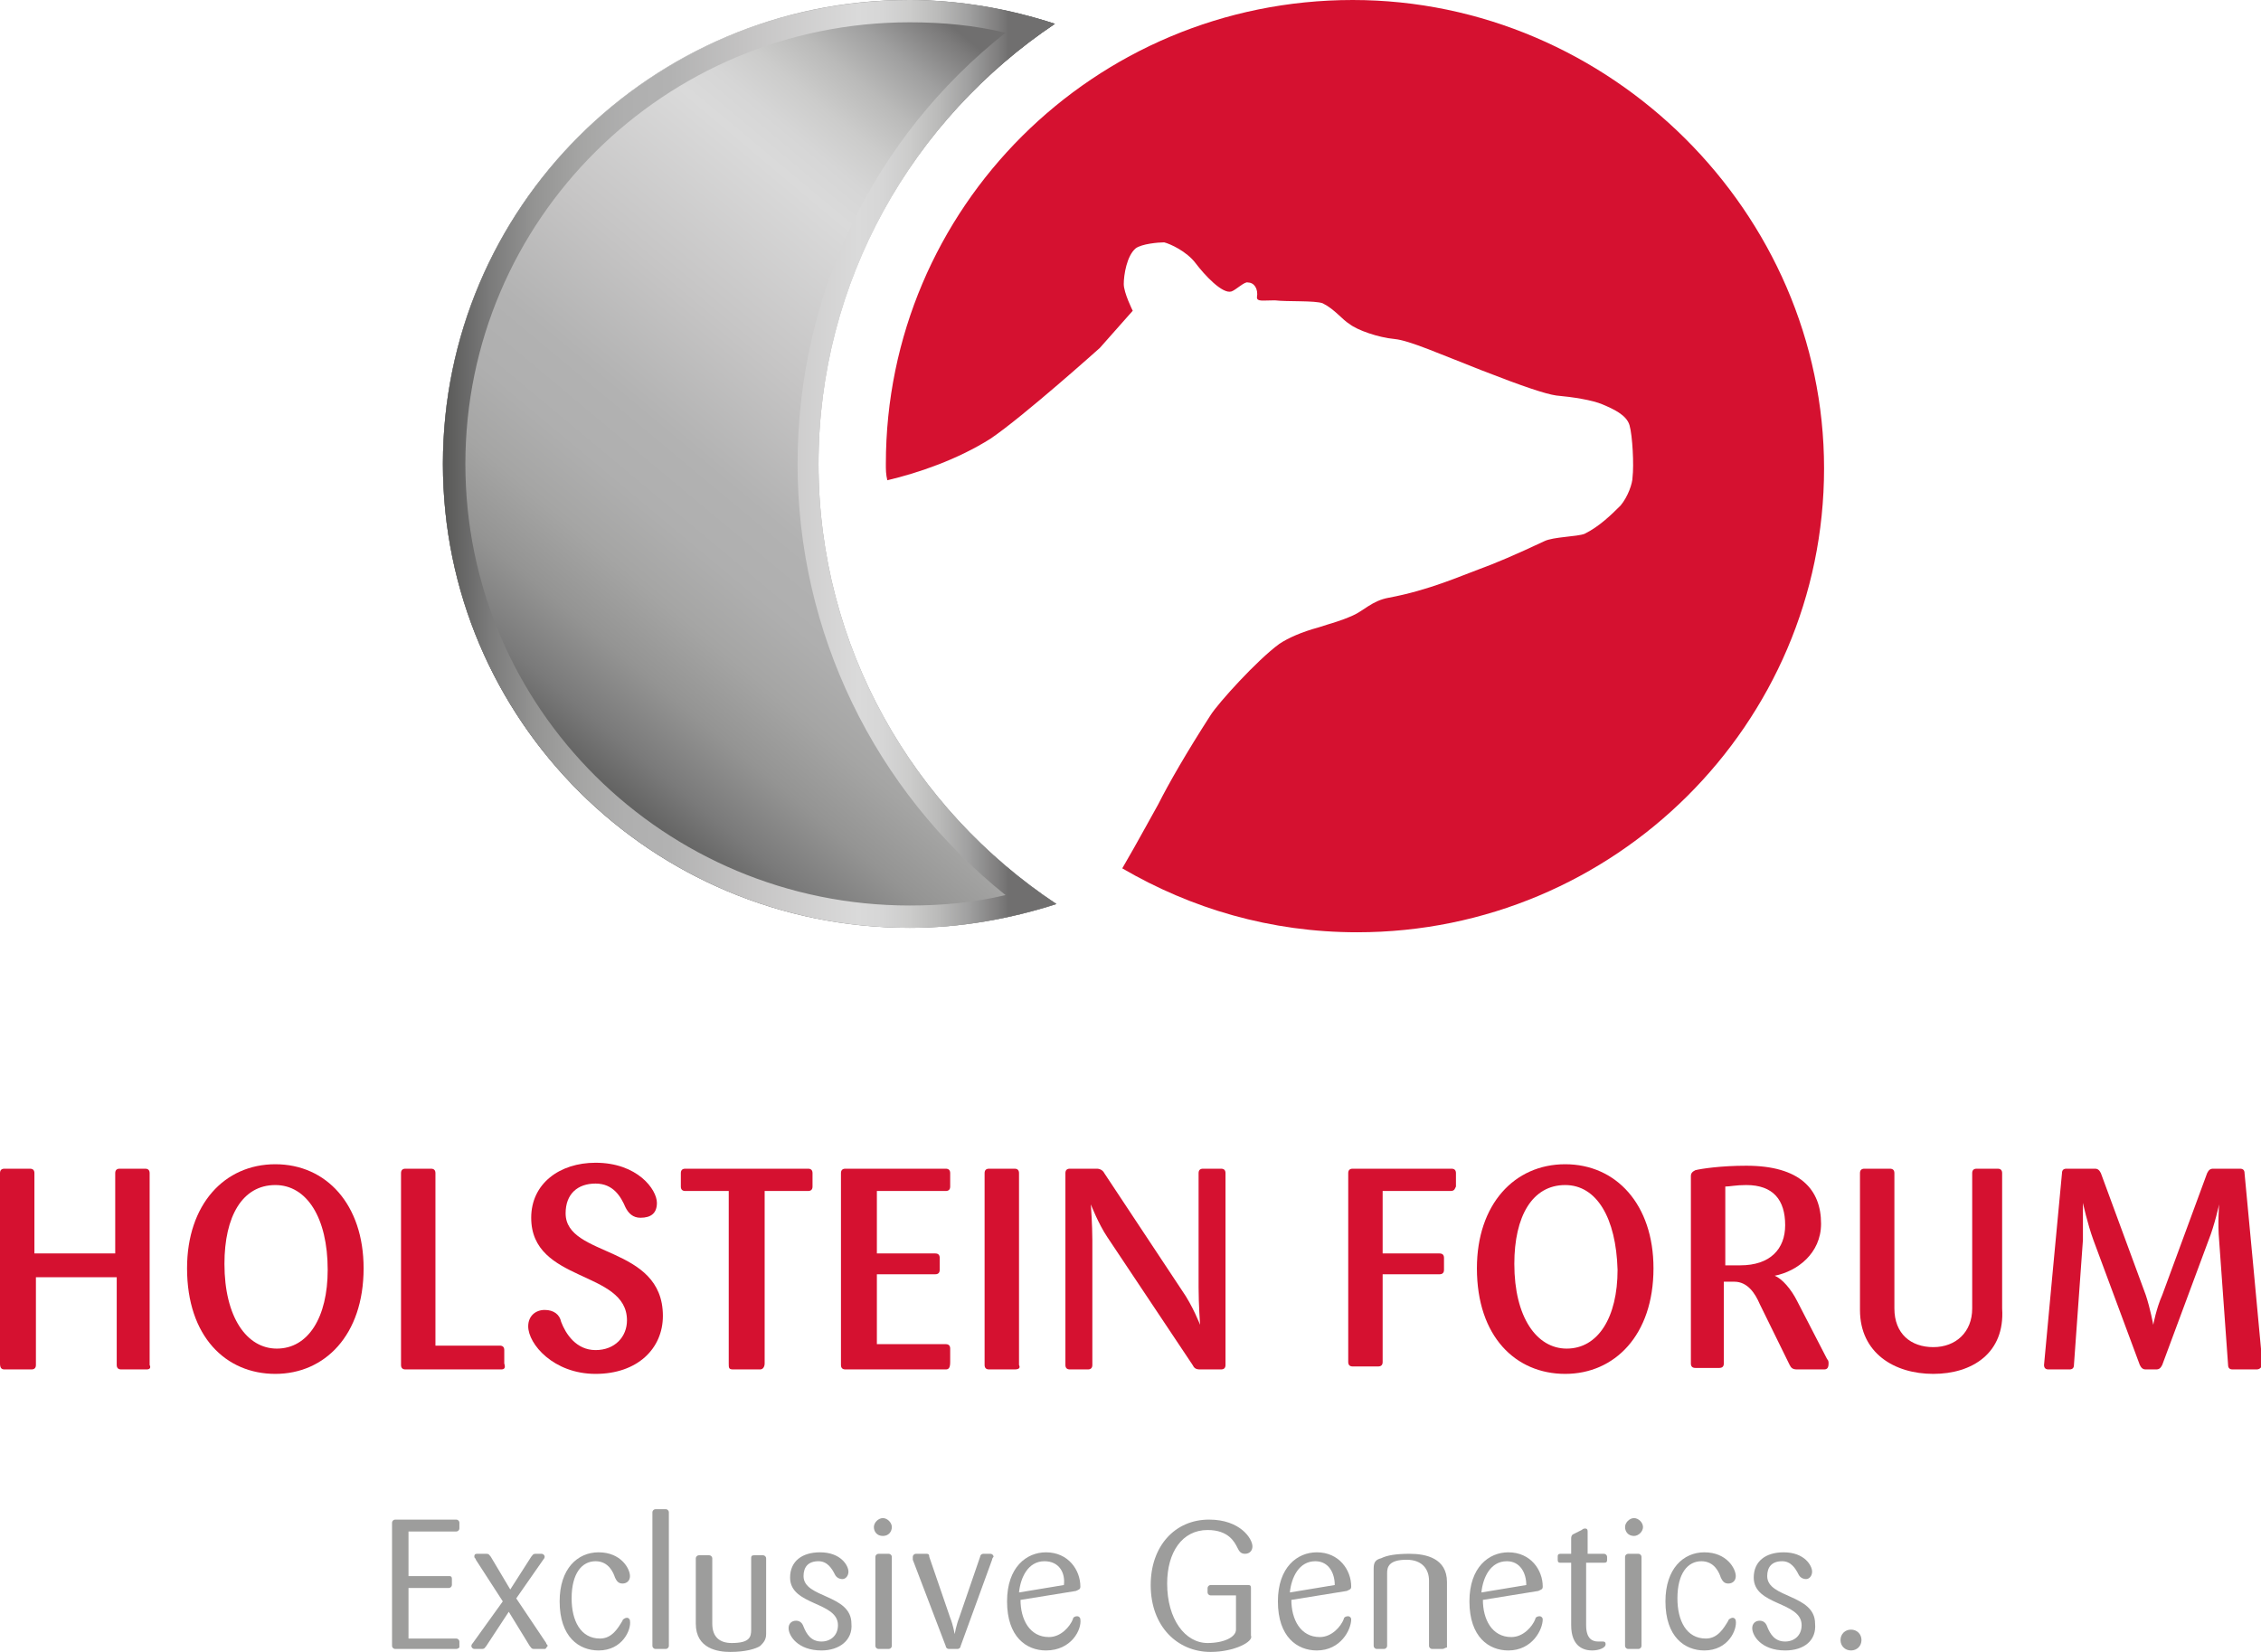 <svg width="104" height="76" viewBox="0 0 104 76" fill="none" xmlns="http://www.w3.org/2000/svg">
<g clip-path="url(#clip0)">
<path d="M6.745 63.003H5.575C5.437 63.003 5.369 62.934 5.369 62.797V58.761H1.652V62.797C1.652 62.934 1.583 63.003 1.445 63.003H0.206C0.069 63.003 0 62.934 0 62.729V53.973C0 53.836 0.069 53.768 0.206 53.768H1.377C1.514 53.768 1.583 53.836 1.583 53.973V57.667H5.3V53.973C5.3 53.836 5.369 53.768 5.506 53.768H6.676C6.814 53.768 6.883 53.836 6.883 53.973V62.797C6.952 62.934 6.883 63.003 6.745 63.003Z" fill="#D51130"/>
<path d="M12.664 63.208C10.393 63.208 8.604 61.498 8.604 58.351C8.604 55.41 10.324 53.563 12.664 53.563C15.005 53.563 16.725 55.41 16.725 58.351C16.725 61.429 14.936 63.208 12.664 63.208ZM12.664 54.52C11.15 54.52 10.324 55.957 10.324 58.146C10.324 60.608 11.357 62.045 12.733 62.045C14.179 62.045 15.073 60.608 15.073 58.419C15.073 56.025 14.11 54.52 12.664 54.52Z" fill="#D51130"/>
<path d="M23.058 63.003H18.652C18.515 63.003 18.446 62.934 18.446 62.797V53.973C18.446 53.836 18.515 53.768 18.652 53.768H19.823C19.96 53.768 20.029 53.836 20.029 53.973V61.908H22.989C23.126 61.908 23.195 61.977 23.195 62.113V62.729C23.264 62.934 23.195 63.003 23.058 63.003Z" fill="#D51130"/>
<path d="M27.394 63.208C25.466 63.208 24.296 61.84 24.296 61.019C24.296 60.54 24.64 60.266 25.053 60.266C25.466 60.266 25.742 60.472 25.811 60.814C26.017 61.361 26.499 62.113 27.394 62.113C28.288 62.113 28.839 61.498 28.839 60.745C28.839 58.419 24.434 59.035 24.434 56.025C24.434 54.452 25.742 53.494 27.394 53.494C29.321 53.494 30.216 54.725 30.216 55.341C30.216 55.82 29.94 56.025 29.459 56.025C29.114 56.025 28.908 55.82 28.77 55.546C28.564 55.068 28.22 54.452 27.394 54.452C26.568 54.452 26.017 54.931 26.017 55.82C26.017 57.872 30.491 57.257 30.491 60.54C30.491 62.045 29.321 63.208 27.394 63.208Z" fill="#D51130"/>
<path d="M37.168 54.794H35.172V62.729C35.172 62.866 35.103 63.003 34.965 63.003H33.726C33.52 63.003 33.52 62.934 33.52 62.729V54.794H31.524C31.386 54.794 31.317 54.725 31.317 54.589V53.973C31.317 53.836 31.386 53.768 31.524 53.768H37.168C37.305 53.768 37.374 53.836 37.374 53.973V54.589C37.374 54.725 37.305 54.794 37.168 54.794Z" fill="#D51130"/>
<path d="M43.5 63.003H38.888C38.751 63.003 38.682 62.934 38.682 62.797V53.973C38.682 53.836 38.751 53.768 38.888 53.768H43.5C43.637 53.768 43.706 53.836 43.706 53.973V54.589C43.706 54.725 43.637 54.794 43.5 54.794H40.334V57.667H43.018C43.156 57.667 43.224 57.735 43.224 57.872V58.419C43.224 58.556 43.156 58.625 43.018 58.625H40.334V61.84H43.5C43.637 61.84 43.706 61.908 43.706 62.045V62.661C43.706 62.934 43.637 63.003 43.5 63.003Z" fill="#D51130"/>
<path d="M46.666 63.003H45.496C45.358 63.003 45.289 62.934 45.289 62.797V53.973C45.289 53.836 45.358 53.768 45.496 53.768H46.666C46.803 53.768 46.872 53.836 46.872 53.973V62.797C46.941 62.934 46.872 63.003 46.666 63.003Z" fill="#D51130"/>
<path d="M56.164 63.003H55.2C54.994 63.003 54.925 62.934 54.856 62.797L50.933 56.914C50.52 56.299 50.176 55.41 50.176 55.41C50.176 55.41 50.245 56.367 50.245 57.051V62.797C50.245 62.934 50.176 63.003 50.038 63.003H49.212C49.075 63.003 49.006 62.934 49.006 62.797V53.973C49.006 53.836 49.075 53.768 49.212 53.768H50.451C50.589 53.768 50.727 53.836 50.795 53.973L54.374 59.377C54.856 60.061 55.2 60.95 55.2 60.95C55.2 60.95 55.132 59.993 55.132 59.24V53.973C55.132 53.836 55.2 53.768 55.338 53.768H56.164C56.302 53.768 56.37 53.836 56.37 53.973V62.797C56.37 62.934 56.302 63.003 56.164 63.003Z" fill="#D51130"/>
<path d="M66.695 54.794H63.598V57.667H66.213C66.351 57.667 66.42 57.735 66.42 57.872V58.419C66.42 58.556 66.351 58.625 66.213 58.625H63.598V62.661C63.598 62.797 63.529 62.866 63.391 62.866H62.221C62.084 62.866 62.015 62.797 62.015 62.661V53.973C62.015 53.836 62.084 53.768 62.221 53.768H66.764C66.901 53.768 66.97 53.836 66.97 53.973V54.589C66.901 54.725 66.901 54.794 66.695 54.794Z" fill="#D51130"/>
<path d="M71.995 63.208C69.723 63.208 67.934 61.498 67.934 58.351C67.934 55.41 69.655 53.563 71.995 53.563C74.335 53.563 76.056 55.41 76.056 58.351C76.056 61.429 74.266 63.208 71.995 63.208ZM71.995 54.52C70.481 54.52 69.655 55.957 69.655 58.146C69.655 60.608 70.687 62.045 72.064 62.045C73.509 62.045 74.404 60.608 74.404 58.419C74.335 56.025 73.44 54.52 71.995 54.52Z" fill="#D51130"/>
<path d="M83.902 63.003H82.663C82.457 63.003 82.388 62.934 82.319 62.797L80.942 59.993C80.736 59.514 80.392 58.967 79.772 58.967H79.291V62.729C79.291 62.866 79.222 62.934 79.084 62.934H77.983C77.845 62.934 77.776 62.866 77.776 62.729V54.11C77.776 53.973 77.845 53.905 77.983 53.836C78.258 53.768 79.153 53.631 80.323 53.631C82.801 53.631 83.764 54.725 83.764 56.299C83.764 57.667 82.663 58.488 81.631 58.693C81.975 58.83 82.388 59.309 82.663 59.856L84.04 62.524C84.109 62.592 84.109 62.661 84.109 62.729C84.109 62.934 84.04 63.003 83.902 63.003ZM80.323 54.52C79.841 54.52 79.566 54.589 79.359 54.589V58.214C79.497 58.214 79.704 58.214 80.048 58.214C81.424 58.214 82.113 57.462 82.113 56.367C82.113 55.204 81.562 54.52 80.323 54.52Z" fill="#D51130"/>
<path d="M88.927 63.208C87.137 63.208 85.554 62.25 85.554 60.266V53.973C85.554 53.836 85.623 53.768 85.76 53.768H86.93C87.068 53.768 87.137 53.836 87.137 53.973V60.198C87.137 61.361 87.894 61.977 88.927 61.977C89.959 61.977 90.716 61.292 90.716 60.198V53.973C90.716 53.836 90.785 53.768 90.923 53.768H91.886C92.024 53.768 92.093 53.836 92.093 53.973V60.198C92.23 62.25 90.716 63.208 88.927 63.208Z" fill="#D51130"/>
<path d="M103.793 63.003H102.692C102.555 63.003 102.486 62.934 102.486 62.797L102.073 57.051C102.004 56.299 102.073 55.41 102.073 55.41C102.073 55.41 101.866 56.367 101.591 57.051L99.457 62.797C99.388 62.934 99.32 63.003 99.182 63.003H98.7C98.562 63.003 98.494 62.934 98.425 62.797L96.291 57.051C96.016 56.299 95.809 55.341 95.809 55.341C95.809 55.341 95.809 56.299 95.809 57.051L95.396 62.797C95.396 62.934 95.328 63.003 95.19 63.003H94.226C94.089 63.003 94.02 62.934 94.02 62.797C94.02 62.729 94.846 53.973 94.846 53.973C94.846 53.836 94.915 53.768 95.052 53.768H96.36C96.498 53.768 96.566 53.836 96.635 53.973L98.7 59.582C98.907 60.198 99.044 60.95 99.044 60.95C99.044 60.95 99.182 60.198 99.457 59.582L101.522 53.973C101.591 53.836 101.66 53.768 101.797 53.768H103.036C103.174 53.768 103.243 53.836 103.243 53.973C103.243 53.973 104.069 62.729 104.069 62.797C104 62.934 103.931 63.003 103.793 63.003Z" fill="#D51130"/>
<path d="M62.221 0C50.314 0 40.747 9.577 40.747 21.343C40.747 21.617 40.747 21.822 40.815 22.095C42.261 21.753 44.05 21.138 45.565 20.18C47.079 19.154 50.589 16.007 50.589 16.007L52.103 14.297C52.103 14.297 51.69 13.476 51.69 13.066C51.69 12.655 51.828 11.766 52.241 11.424C52.516 11.219 53.273 11.15 53.549 11.15C53.824 11.219 54.581 11.561 54.994 12.108C55.407 12.655 56.233 13.545 56.646 13.408C56.852 13.339 57.265 12.929 57.403 12.997C57.678 12.997 57.885 13.271 57.816 13.681C57.816 13.887 58.091 13.818 58.642 13.818C59.193 13.887 60.5 13.818 60.844 13.955C61.395 14.229 61.739 14.707 62.083 14.913C62.428 15.186 63.391 15.528 64.148 15.597C64.837 15.665 66.213 16.281 68.14 17.033C70.068 17.786 71.1 18.128 71.582 18.196C72.339 18.265 73.234 18.401 73.716 18.607C74.197 18.812 74.817 19.085 74.954 19.564C75.092 20.043 75.161 21.411 75.092 21.959C75.092 22.232 74.886 22.848 74.541 23.258C74.128 23.669 73.578 24.216 72.889 24.558C72.545 24.695 71.444 24.695 71.031 24.9C69.723 25.516 68.76 25.926 68.003 26.2C67.246 26.473 65.731 27.157 63.873 27.5C63.116 27.636 62.703 28.115 62.221 28.32C61.602 28.594 61.258 28.663 60.638 28.868C59.881 29.073 59.261 29.346 58.849 29.62C57.816 30.373 56.026 32.356 55.682 32.904C54.581 34.614 53.755 36.05 53.273 37.008C52.998 37.487 52.379 38.65 51.621 39.95C54.788 41.797 58.435 42.891 62.428 42.891C74.266 42.891 83.902 33.314 83.902 21.548C83.902 9.782 74.06 0 62.221 0Z" fill="#D51130"/>
<path d="M20.993 75.863H18.171C18.102 75.863 18.033 75.795 18.033 75.726V70.049C18.033 69.98 18.102 69.912 18.171 69.912H20.993C21.062 69.912 21.131 69.98 21.131 70.049V70.322C21.131 70.391 21.062 70.459 20.993 70.459H18.79V72.511H20.649C20.718 72.511 20.786 72.511 20.786 72.648V72.922C20.786 72.99 20.718 73.058 20.649 73.058H18.79V75.384H20.993C21.062 75.384 21.131 75.453 21.131 75.521V75.795C21.131 75.795 21.062 75.863 20.993 75.863Z" fill="#9D9D9C"/>
<path d="M25.054 75.863H24.572C24.434 75.863 24.434 75.795 24.366 75.726L23.402 74.153L22.369 75.726C22.301 75.795 22.301 75.863 22.163 75.863H21.819C21.75 75.863 21.681 75.795 21.681 75.726C21.681 75.726 21.681 75.658 21.75 75.59L23.127 73.674L21.888 71.759C21.888 71.69 21.819 71.69 21.819 71.622C21.819 71.553 21.819 71.485 21.956 71.485H22.369C22.507 71.485 22.507 71.553 22.576 71.622L23.471 73.127L24.434 71.622C24.503 71.553 24.503 71.485 24.641 71.485H24.916C24.985 71.485 25.054 71.553 25.054 71.622C25.054 71.622 25.054 71.69 24.985 71.759L23.746 73.537L25.123 75.59C25.123 75.658 25.191 75.658 25.191 75.726C25.123 75.795 25.123 75.863 25.054 75.863Z" fill="#9D9D9C"/>
<path d="M27.532 75.932C26.637 75.932 25.742 75.316 25.742 73.674C25.742 72.169 26.568 71.417 27.532 71.417C28.564 71.417 28.977 72.169 28.977 72.511C28.977 72.716 28.839 72.853 28.633 72.853C28.426 72.853 28.357 72.716 28.289 72.58C28.22 72.374 28.013 71.827 27.394 71.827C26.774 71.827 26.293 72.374 26.293 73.537C26.293 74.564 26.706 75.384 27.6 75.384C28.151 75.384 28.426 74.906 28.633 74.564C28.633 74.495 28.77 74.427 28.839 74.427C28.908 74.427 28.977 74.495 28.977 74.564C29.046 74.974 28.633 75.932 27.532 75.932Z" fill="#9D9D9C"/>
<path d="M30.629 75.863H30.147C30.078 75.863 30.009 75.795 30.009 75.726V69.57C30.009 69.501 30.078 69.433 30.147 69.433H30.629C30.698 69.433 30.766 69.501 30.766 69.57V75.726C30.766 75.795 30.698 75.863 30.629 75.863Z" fill="#9D9D9C"/>
<path d="M34.965 75.726C34.758 75.863 34.277 76 33.588 76C33.038 76 32.005 75.863 32.005 74.7V71.69C32.005 71.622 32.074 71.553 32.143 71.553H32.625C32.694 71.553 32.763 71.622 32.763 71.69V74.7C32.763 75.316 33.107 75.59 33.657 75.59C34.483 75.59 34.552 75.316 34.552 74.974V71.69C34.552 71.622 34.552 71.553 34.69 71.553H35.103C35.172 71.553 35.24 71.622 35.24 71.69V75.179C35.24 75.453 35.103 75.59 34.965 75.726Z" fill="#9D9D9C"/>
<path d="M37.787 75.932C36.686 75.932 36.273 75.248 36.273 74.906C36.273 74.7 36.41 74.564 36.617 74.564C36.755 74.564 36.892 74.632 36.961 74.837C37.099 75.179 37.305 75.521 37.787 75.521C38.2 75.521 38.544 75.248 38.544 74.769C38.544 73.674 36.342 73.879 36.342 72.58C36.342 71.827 36.892 71.417 37.718 71.417C38.682 71.417 39.026 72.032 39.026 72.306C39.026 72.511 38.888 72.648 38.751 72.648C38.613 72.648 38.475 72.58 38.406 72.443C38.269 72.169 38.062 71.827 37.649 71.827C37.167 71.827 36.961 72.101 36.961 72.511C36.961 73.537 39.163 73.332 39.163 74.7C39.232 75.453 38.613 75.932 37.787 75.932Z" fill="#9D9D9C"/>
<path d="M40.609 70.664C40.334 70.664 40.196 70.459 40.196 70.254C40.196 70.049 40.403 69.843 40.609 69.843C40.816 69.843 41.022 70.049 41.022 70.254C41.022 70.459 40.884 70.664 40.609 70.664ZM40.884 75.863H40.403C40.334 75.863 40.265 75.795 40.265 75.726V71.622C40.265 71.554 40.334 71.485 40.403 71.485H40.884C40.953 71.485 41.022 71.554 41.022 71.622V75.726C41.022 75.795 40.953 75.863 40.884 75.863Z" fill="#9D9D9C"/>
<path d="M45.633 71.759L44.188 75.726C44.188 75.795 44.119 75.863 44.05 75.863H43.638C43.569 75.863 43.5 75.795 43.5 75.726L41.986 71.759C41.986 71.759 41.986 71.69 41.986 71.622C41.986 71.553 42.054 71.485 42.123 71.485H42.605C42.674 71.485 42.743 71.485 42.743 71.622L43.706 74.427C43.844 74.769 43.913 75.179 43.913 75.179C43.913 75.179 43.982 74.769 44.119 74.427L45.083 71.622C45.083 71.553 45.152 71.485 45.221 71.485H45.565C45.633 71.485 45.702 71.553 45.702 71.622C45.633 71.69 45.633 71.759 45.633 71.759Z" fill="#9D9D9C"/>
<path d="M48.111 75.932C47.217 75.932 46.322 75.316 46.322 73.674C46.322 72.101 47.217 71.417 48.111 71.417C49.144 71.417 49.694 72.238 49.694 72.99C49.694 73.127 49.626 73.127 49.488 73.195L46.941 73.606C46.941 74.495 47.354 75.316 48.249 75.316C48.8 75.316 49.213 74.837 49.35 74.495C49.35 74.427 49.419 74.358 49.557 74.358C49.626 74.358 49.694 74.427 49.694 74.495C49.763 74.974 49.281 75.932 48.111 75.932ZM48.042 71.827C47.285 71.827 46.941 72.58 46.872 73.264L48.937 72.922C49.006 72.374 48.731 71.827 48.042 71.827Z" fill="#9D9D9C"/>
<path d="M55.682 76C54.168 76 52.929 74.837 52.929 72.922C52.929 71.143 54.031 69.912 55.614 69.912C57.059 69.912 57.609 70.801 57.609 71.143C57.609 71.348 57.472 71.485 57.265 71.485C57.059 71.485 56.99 71.348 56.921 71.212C56.784 70.938 56.508 70.391 55.545 70.391C54.375 70.391 53.686 71.417 53.686 72.853C53.686 74.495 54.512 75.59 55.545 75.59C56.302 75.59 56.852 75.316 56.852 74.974V73.4H55.682C55.614 73.4 55.545 73.332 55.545 73.264V73.058C55.545 72.99 55.614 72.922 55.682 72.922H57.403C57.472 72.922 57.541 72.922 57.541 73.058V75.248C57.678 75.521 56.784 76 55.682 76Z" fill="#9D9D9C"/>
<path d="M60.569 75.932C59.675 75.932 58.78 75.316 58.78 73.674C58.78 72.101 59.675 71.417 60.569 71.417C61.602 71.417 62.152 72.238 62.152 72.99C62.152 73.127 62.084 73.127 61.946 73.195L59.399 73.606C59.399 74.495 59.812 75.316 60.707 75.316C61.258 75.316 61.671 74.837 61.808 74.495C61.808 74.427 61.877 74.358 62.015 74.358C62.084 74.358 62.152 74.427 62.152 74.495C62.152 74.974 61.671 75.932 60.569 75.932ZM60.501 71.827C59.743 71.827 59.399 72.58 59.33 73.264L61.395 72.922C61.395 72.374 61.12 71.827 60.501 71.827Z" fill="#9D9D9C"/>
<path d="M66.351 75.863H65.869C65.8 75.863 65.731 75.795 65.731 75.726V72.716C65.731 72.238 65.456 71.759 64.699 71.759C63.873 71.759 63.804 72.101 63.804 72.374V75.726C63.804 75.795 63.735 75.863 63.667 75.863H63.322C63.254 75.863 63.185 75.795 63.185 75.726V72.169C63.185 71.895 63.254 71.759 63.529 71.69C63.804 71.553 64.217 71.485 64.837 71.485C65.594 71.485 66.557 71.69 66.557 72.785V75.795C66.489 75.795 66.42 75.863 66.351 75.863Z" fill="#9D9D9C"/>
<path d="M69.379 75.932C68.485 75.932 67.59 75.316 67.59 73.674C67.59 72.101 68.485 71.417 69.379 71.417C70.412 71.417 70.962 72.238 70.962 72.99C70.962 73.127 70.894 73.127 70.756 73.195L68.209 73.606C68.209 74.495 68.622 75.316 69.517 75.316C70.068 75.316 70.481 74.837 70.618 74.495C70.618 74.427 70.687 74.358 70.825 74.358C70.894 74.358 70.962 74.427 70.962 74.495C70.962 74.974 70.481 75.932 69.379 75.932ZM69.311 71.827C68.553 71.827 68.209 72.58 68.141 73.264L70.205 72.922C70.205 72.374 69.93 71.827 69.311 71.827Z" fill="#9D9D9C"/>
<path d="M73.234 75.932C72.89 75.932 72.27 75.795 72.27 74.769V71.896H71.788C71.719 71.896 71.651 71.896 71.651 71.759V71.622C71.651 71.553 71.651 71.485 71.788 71.485H72.27V70.801C72.27 70.733 72.27 70.664 72.339 70.596L72.752 70.391C72.752 70.391 72.821 70.322 72.89 70.322C72.958 70.322 73.027 70.322 73.027 70.459V71.485H73.784C73.853 71.485 73.922 71.553 73.922 71.622V71.759C73.922 71.827 73.922 71.896 73.784 71.896H72.958V74.769C72.958 75.384 73.234 75.521 73.509 75.521C73.578 75.521 73.647 75.521 73.716 75.521C73.853 75.521 73.853 75.59 73.853 75.658C73.853 75.795 73.578 75.932 73.234 75.932Z" fill="#9D9D9C"/>
<path d="M75.161 70.664C74.886 70.664 74.748 70.459 74.748 70.254C74.748 70.049 74.954 69.843 75.161 69.843C75.368 69.843 75.574 70.049 75.574 70.254C75.574 70.459 75.368 70.664 75.161 70.664ZM75.368 75.863H74.886C74.817 75.863 74.748 75.795 74.748 75.726V71.622C74.748 71.554 74.817 71.485 74.886 71.485H75.368C75.436 71.485 75.505 71.554 75.505 71.622V75.726C75.505 75.795 75.436 75.863 75.368 75.863Z" fill="#9D9D9C"/>
<path d="M78.396 75.932C77.501 75.932 76.606 75.316 76.606 73.674C76.606 72.169 77.432 71.417 78.396 71.417C79.428 71.417 79.841 72.169 79.841 72.511C79.841 72.716 79.704 72.853 79.497 72.853C79.29 72.853 79.222 72.716 79.153 72.58C79.084 72.374 78.877 71.827 78.258 71.827C77.639 71.827 77.157 72.374 77.157 73.537C77.157 74.564 77.57 75.384 78.465 75.384C79.015 75.384 79.29 74.906 79.497 74.564C79.497 74.495 79.635 74.427 79.704 74.427C79.772 74.427 79.841 74.495 79.841 74.564C79.91 74.974 79.497 75.932 78.396 75.932Z" fill="#9D9D9C"/>
<path d="M82.113 75.932C81.011 75.932 80.598 75.248 80.598 74.906C80.598 74.7 80.736 74.564 80.942 74.564C81.08 74.564 81.218 74.632 81.287 74.837C81.424 75.179 81.631 75.521 82.113 75.521C82.526 75.521 82.87 75.248 82.87 74.769C82.87 73.674 80.667 73.879 80.667 72.58C80.667 71.827 81.218 71.417 82.044 71.417C83.007 71.417 83.352 72.032 83.352 72.306C83.352 72.511 83.214 72.648 83.076 72.648C82.939 72.648 82.801 72.58 82.732 72.443C82.594 72.169 82.388 71.827 81.975 71.827C81.493 71.827 81.287 72.101 81.287 72.511C81.287 73.537 83.489 73.332 83.489 74.7C83.558 75.453 83.007 75.932 82.113 75.932Z" fill="#9D9D9C"/>
<path d="M85.141 75.932C84.866 75.932 84.659 75.726 84.659 75.453C84.659 75.179 84.866 74.974 85.141 74.974C85.416 74.974 85.623 75.179 85.623 75.453C85.623 75.726 85.416 75.932 85.141 75.932Z" fill="#9D9D9C"/>
<path d="M37.649 21.343C37.649 12.929 41.986 5.473 48.524 1.095C46.391 0.41 44.119 0 41.779 0C29.941 0 20.373 9.577 20.373 21.343C20.373 33.109 29.941 42.686 41.848 42.686C44.188 42.686 46.459 42.275 48.593 41.591C41.986 37.213 37.649 29.757 37.649 21.343Z" fill="url(#paint0_linear)"/>
<path d="M37.649 21.343C37.649 12.929 41.986 5.473 48.524 1.095C46.391 0.41 44.119 0 41.779 0C29.941 0 20.373 9.577 20.373 21.343C20.373 33.109 29.941 42.686 41.848 42.686C44.188 42.686 46.459 42.275 48.593 41.591C41.986 37.213 37.649 29.757 37.649 21.343Z" fill="url(#paint1_linear)"/>
<path d="M41.848 1.026C43.362 1.026 44.807 1.163 46.253 1.505C40.196 6.293 36.686 13.545 36.686 21.343C36.686 29.073 40.196 36.324 46.253 41.181C44.807 41.523 43.362 41.66 41.848 41.66C30.56 41.66 21.406 32.562 21.406 21.343C21.406 10.124 30.56 1.026 41.848 1.026ZM41.848 0C29.941 0 20.373 9.577 20.373 21.343C20.373 33.109 29.941 42.686 41.848 42.686C44.188 42.686 46.459 42.275 48.593 41.591C41.986 37.213 37.649 29.757 37.649 21.343C37.649 12.929 41.986 5.473 48.524 1.095C46.459 0.41 44.188 0 41.848 0Z" fill="url(#paint2_linear)"/>
</g>
<defs>
<linearGradient id="paint0_linear" x1="20.372" y1="21.33" x2="48.541" y2="21.33" gradientUnits="userSpaceOnUse">
<stop stop-color="#575756"/>
<stop offset="0.001" stop-color="#585857"/>
<stop offset="0.075" stop-color="#7A7A7A"/>
<stop offset="0.15" stop-color="#949493"/>
<stop offset="0.225" stop-color="#A5A5A4"/>
<stop offset="0.298" stop-color="#AFAFAF"/>
<stop offset="0.371" stop-color="#B2B2B2"/>
<stop offset="0.508" stop-color="#C6C5C5"/>
<stop offset="0.678" stop-color="#DADADA"/>
<stop offset="0.718" stop-color="#D6D6D6"/>
<stop offset="0.762" stop-color="#CCCCCB"/>
<stop offset="0.81" stop-color="#BABAB9"/>
<stop offset="0.86" stop-color="#9F9F9F"/>
<stop offset="0.91" stop-color="#7C7B7B"/>
<stop offset="0.924" stop-color="#706F6F"/>
</linearGradient>
<linearGradient id="paint1_linear" x1="26.805" y1="36.633" x2="53.203" y2="4.979" gradientUnits="userSpaceOnUse">
<stop stop-color="#575756"/>
<stop offset="0.001" stop-color="#585857"/>
<stop offset="0.075" stop-color="#7A7A7A"/>
<stop offset="0.15" stop-color="#949493"/>
<stop offset="0.225" stop-color="#A5A5A4"/>
<stop offset="0.298" stop-color="#AFAFAF"/>
<stop offset="0.371" stop-color="#B2B2B2"/>
<stop offset="0.508" stop-color="#C6C5C5"/>
<stop offset="0.678" stop-color="#DADADA"/>
<stop offset="0.718" stop-color="#D6D6D6"/>
<stop offset="0.762" stop-color="#CCCCCB"/>
<stop offset="0.81" stop-color="#BABAB9"/>
<stop offset="0.86" stop-color="#9F9F9F"/>
<stop offset="0.91" stop-color="#7C7B7B"/>
<stop offset="0.924" stop-color="#706F6F"/>
</linearGradient>
<linearGradient id="paint2_linear" x1="20.372" y1="21.33" x2="48.541" y2="21.33" gradientUnits="userSpaceOnUse">
<stop stop-color="#575756"/>
<stop offset="0.001" stop-color="#585857"/>
<stop offset="0.075" stop-color="#7A7A7A"/>
<stop offset="0.15" stop-color="#949493"/>
<stop offset="0.225" stop-color="#A5A5A4"/>
<stop offset="0.298" stop-color="#AFAFAF"/>
<stop offset="0.371" stop-color="#B2B2B2"/>
<stop offset="0.508" stop-color="#C6C5C5"/>
<stop offset="0.678" stop-color="#DADADA"/>
<stop offset="0.718" stop-color="#D6D6D6"/>
<stop offset="0.762" stop-color="#CCCCCB"/>
<stop offset="0.81" stop-color="#BABAB9"/>
<stop offset="0.86" stop-color="#9F9F9F"/>
<stop offset="0.91" stop-color="#7C7B7B"/>
<stop offset="0.924" stop-color="#706F6F"/>
</linearGradient>
<clipPath id="clip0">
<rect width="104" height="76" fill="white"/>
</clipPath>
</defs>
</svg>
